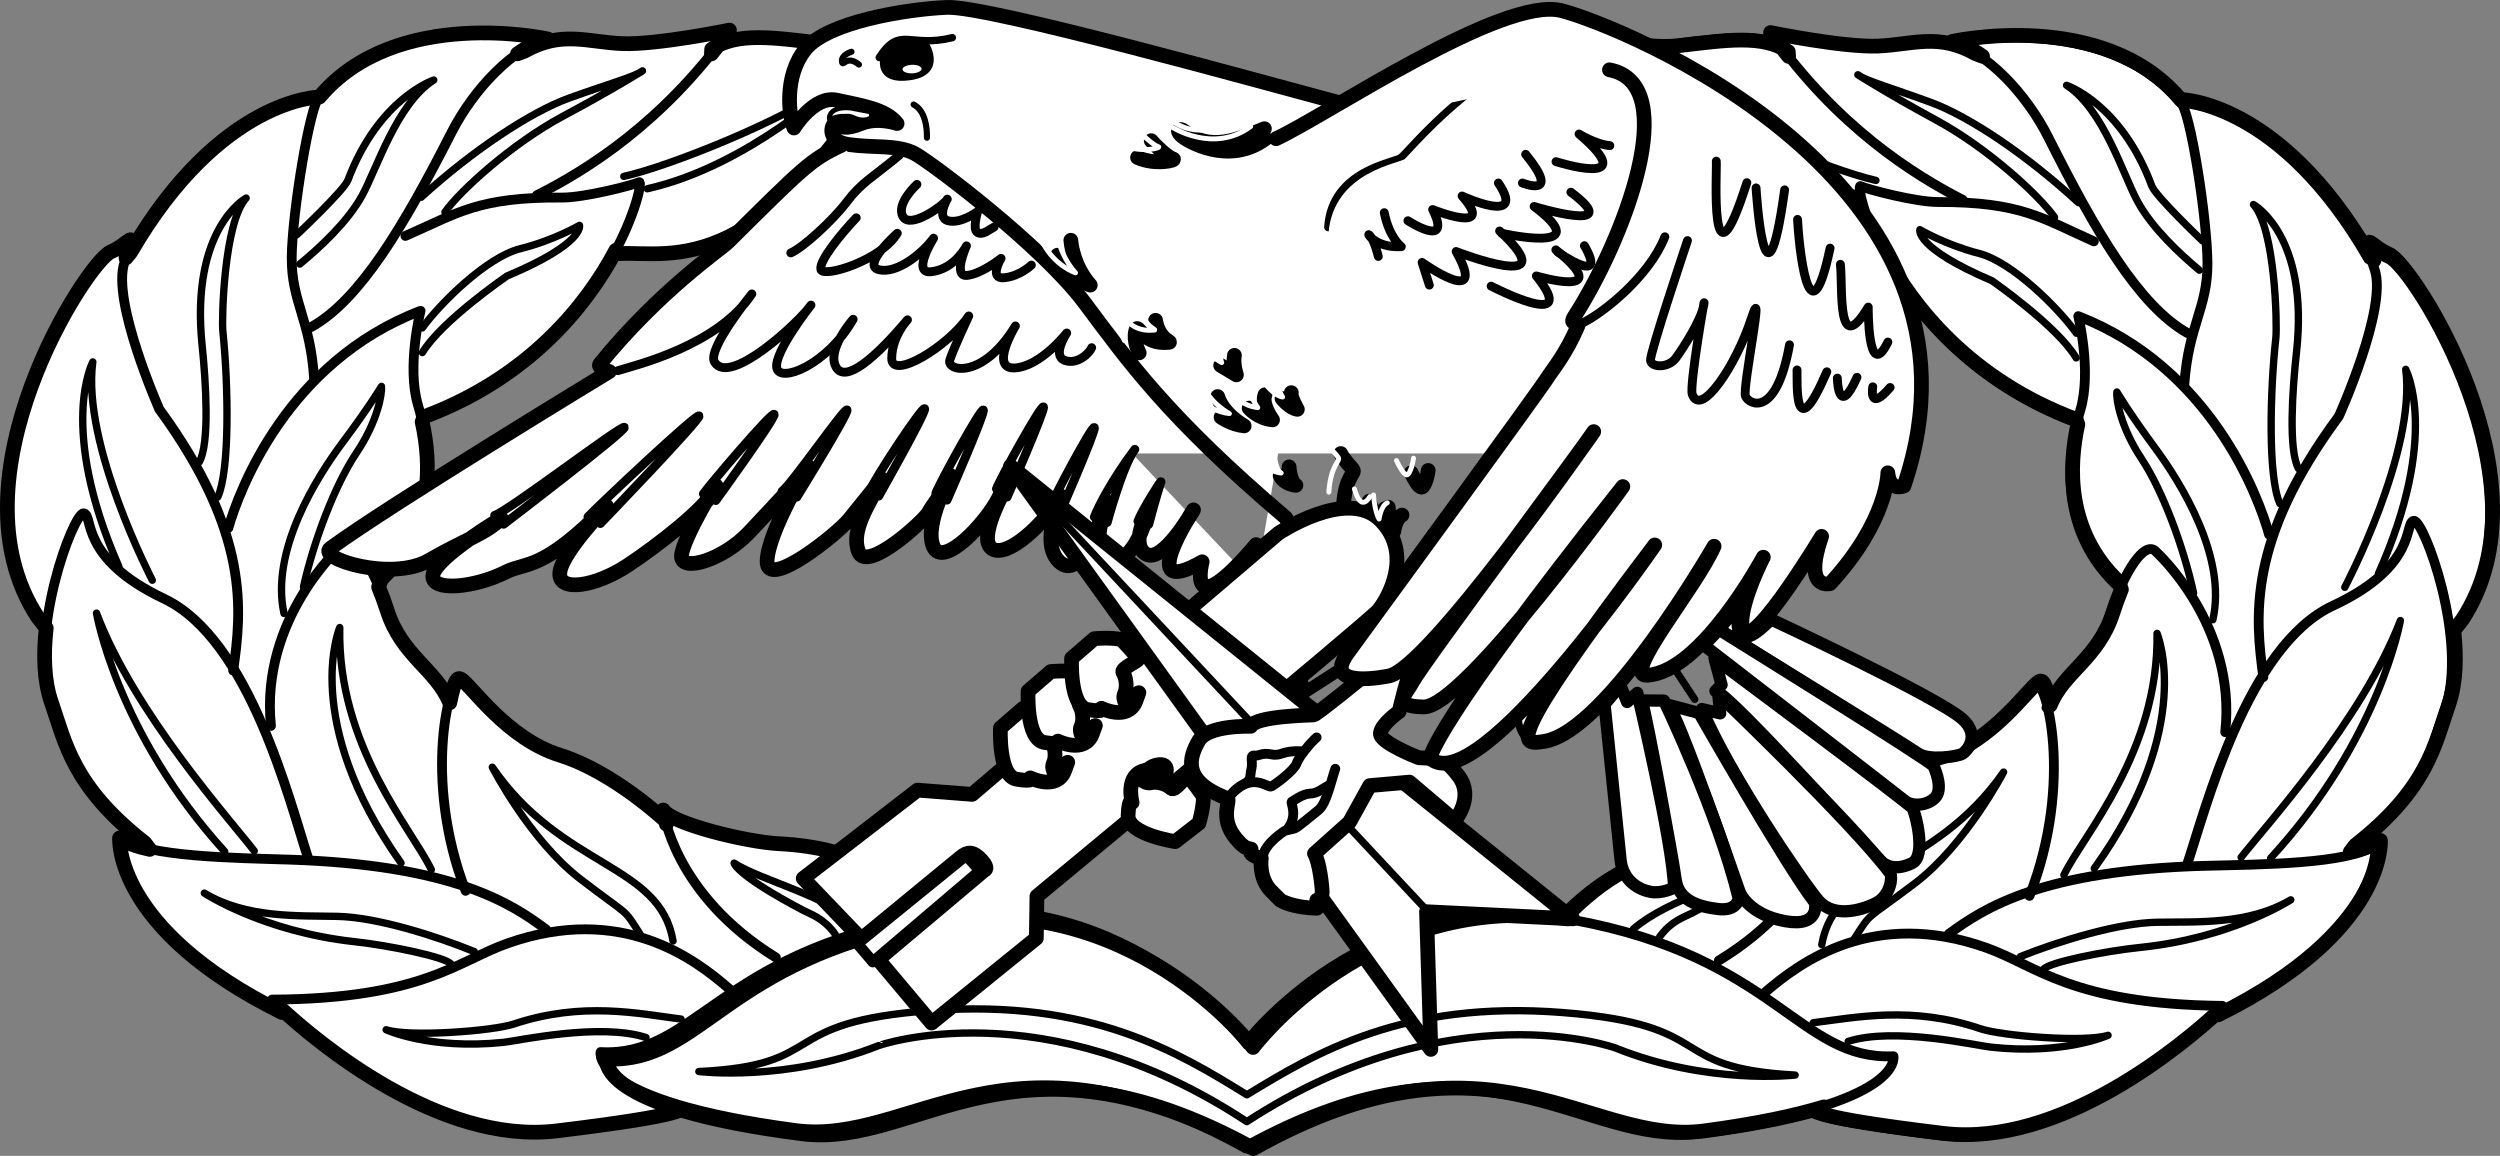 <?xml version="1.0" encoding="utf-8"?>
<!-- Generator: Adobe Illustrator 13.0.0, SVG Export Plug-In . SVG Version: 6.00 Build 14948)  -->
<!DOCTYPE svg PUBLIC "-//W3C//DTD SVG 1.1//EN" "http://www.w3.org/Graphics/SVG/1.1/DTD/svg11.dtd">
<svg version="1.1" id="Layer_1" xmlns="http://www.w3.org/2000/svg" xmlns:xlink="http://www.w3.org/1999/xlink" x="0px" y="0px"
	 width="282.222px" height="130.488px" viewBox="0 0 282.222 130.488" enable-background="new 0 0 282.222 130.488"
	 xml:space="preserve">
<rect x="0" y="0" width="282.222" height="130.488" fill="#808080" stroke="none"/>
<g>
	
		<ellipse transform="matrix(0.103 0.995 -0.995 0.103 98.88 -93.988)" fill="#FFFFFF" cx="101.547" cy="7.825" rx="0.539" ry="0.293"/>
	<path fill="#FFFFFF" d="M101.546,7.825"/>
</g>
<path fill="#FFFFFF" stroke="#000000" stroke-width="1.662" stroke-linecap="round" stroke-linejoin="round" d="M189.753,5.134
	c5.077-0.558,9.328-1.207,12.177,0.777"/>
<g>
	<g>
		<g>
			<path fill="#FFFFFF" stroke="#000000" stroke-width="1.662" stroke-linecap="round" stroke-linejoin="round" d="M76.796,125.112
				c0,0,1.74,0.657-13.939,2.552c-13.307,1.609-27.192-10.165-31.087-13.763l0.05,0.394c-19.076-9.451-18.322-19.693-18.322-19.693
				c0.752,0.549,1.944,0.965,3.405,1.285l-0.564-0.742c-8.179-6.397-8.966-11.329-10.551-15.9C4.956,76.848,4.887,73.866,5.22,70.9
				l-0.979-1.243c-10.248-15.652,5.609-40.123,8.279-41.234c2.087-0.868,2.945-2.903,1.708,0.694l0.526-0.646
				c10.172-17.479,21.308-17.514,21.308-17.514c8.679-10.363,25.78-6.558,25.78-6.558c-1.102,0.275-2.265,0.861-3.423,1.675
				L59.2,5.786c4.209-2.383,7.136-1.015,11.05-0.861s12.096-1.526,12.096-1.526c-0.671,0.936-1.35,1.83-2.035,2.685l0.029-0.529
				c2.86-1.965,7.108-1.29,12.181-0.699c5.074,0.591,9.863-1.574,9.863-1.574C86.433,32.219,75.725,28.31,69.91,28.631l-0.386-0.379
				c-3.226,6.111-9.743,14.36-21.663,18.805l-0.206,0.566c1.033,4.667,1.369,12.045-4.589,17.752l-0.328,0.887
				c0.34,0.819,0.668,1.715,0.973,2.666c1.642,5.122,5.561,6.667,7.061,10.411l0.056-0.235c0.48-2.312,0.8-2.686,1.215-2.436
				c1.188,0.712,5.148,6.709,11.19,8.593c6.042,1.883,11.902,7.405,11.902,7.405l0.091,0.37c-0.286-1.002-0.356-1.595-0.356-1.595
				c0.998,1.568,9.424,3.623,13.063,3.805c8.96,0.448,13.491,3.9,17.528,7.939l-0.246,0.273c22.303-3.267,35.551,14.51,35.551,14.51
				s13.809-18.283,36.758-14.094c22.949,4.188,25.566,15.9,36.212,15.396c0,0,1.347,5.486-22.105,8.445
				c-12.999,1.64-23.91-13.212-50.901,1.664c-26.895-15.05-37.902-0.268-50.889-1.992c-5.977-0.793-10.339-1.74-13.522-2.712
				L76.796,125.112z"/>
			<path fill="#FFFFFF" stroke="#000000" stroke-width="1.662" stroke-linecap="round" stroke-linejoin="round" d="M205.425,125.39
				c0,0-1.74,0.656,13.939,2.552c13.307,1.608,27.192-10.166,31.087-13.763l-0.05,0.394c19.076-9.451,18.323-19.693,18.323-19.693
				c-0.754,0.549-1.945,0.966-3.405,1.285l0.563-0.742c8.179-6.397,8.967-11.329,10.551-15.9c0.832-2.397,0.9-5.379,0.567-8.344
				l0.979-1.243c10.248-15.652-5.608-40.124-8.279-41.234c-2.087-0.868-2.945-2.904-1.707,0.693l-0.525-0.646
				c-10.172-17.479-21.309-17.514-21.309-17.514c-8.678-10.363-25.779-6.557-25.779-6.557c1.102,0.275,2.265,0.86,3.424,1.675
				l-0.782-0.289c-4.209-2.383-7.136-1.014-11.051-0.861c-3.915,0.153-12.096-1.525-12.096-1.525c0.671,0.935,1.35,1.83,2.034,2.685
				l-0.029-0.529c-2.859-1.965-7.107-1.29-12.181-0.699c-5.074,0.591-9.863-1.574-9.863-1.574
				c15.952,28.937,26.66,25.028,32.476,25.349l0.386-0.379c3.227,6.111,9.742,14.36,21.663,18.806l0.206,0.565
				c-1.033,4.667-1.369,12.046,4.589,17.752l0.328,0.887c-0.341,0.82-0.668,1.715-0.974,2.666
				c-1.642,5.122-5.561,6.667-7.061,10.411l-0.057-0.235c-0.48-2.312-0.801-2.686-1.216-2.436
				c-1.188,0.713-5.147,6.709-11.189,8.593s-11.903,7.405-11.903,7.405l-0.091,0.37c0.286-1.002,0.356-1.595,0.356-1.595
				c-0.997,1.568-9.425,3.623-13.063,3.805c-8.961,0.448-13.491,3.9-17.528,7.939l0.246,0.273
				c-22.303-3.267-35.551,14.511-35.551,14.511s-13.808-18.283-36.758-14.094c-22.949,4.188-25.566,15.901-36.212,15.395
				c0,0-1.347,5.486,22.106,8.445c12.999,1.641,23.91-13.211,50.901,1.665c26.894-15.05,37.901-0.269,50.889-1.992
				c5.978-0.794,10.339-1.74,13.521-2.712L205.425,125.39z"/>
		</g>
	</g>
	<g>
		<path fill="#FFFFFF" stroke="#000000" stroke-width="0.831" stroke-linecap="round" stroke-linejoin="round" d="M75.979,106.226
			c-1.46-8.76-12.54-8.175-20.403-19.617c0,0,4.188,8.201,9.935,12.621c5.747,4.42,4.778,3.128,6.772,6.264"/>
		<path fill="#FFFFFF" stroke="#000000" stroke-width="0.831" stroke-linecap="round" stroke-linejoin="round" d="M97.253,104.589
			c-3.98-3.489-11.4-5.229-14.383-7.15c0,0,0.178,1.31,7.79,5.323c0.884,0.466,2.318,0.875,3.619,2.69"/>
		<path fill="#FFFFFF" stroke="#000000" stroke-width="0.831" stroke-linecap="round" stroke-linejoin="round" d="M184.391,104.87
			c4.003-3.462,11.434-5.156,14.43-7.057c0,0-0.187,1.309-7.824,5.272c-0.886,0.46-2.323,0.86-3.637,2.667"/>
		<g>
			<path fill="#FFFFFF" stroke="#000000" stroke-width="0.831" stroke-linecap="round" stroke-linejoin="round" d="M70.419,19.912
				c4.903-1.063,18.283-6.341,23.976-10.548c0,0-9.894,9.375-21.326,11.946"/>
			<path fill="#FFFFFF" stroke="#000000" stroke-width="0.831" stroke-linecap="round" stroke-linejoin="round" d="M47.548,22.271
				c5.855-5.338,12.375-9.63,16.669-11.188c4.296-1.557,7.545-2.449,8.315-3.085c0,0-3.136,1.994-8.943,5.1
				c-5.806,3.105-11.661,8.443-13.362,10.846"/>
			<path fill="#FFFFFF" stroke="#000000" stroke-width="0.831" stroke-linecap="round" stroke-linejoin="round" d="M33.844,29.811
				c2.31-1.909,5.36-4.73,7.005-7.685c1.645-2.954,3.937-10.431,8.119-13.09c0,0-6.195,2.031-9.695,11.304
				c-0.437,1.159-5.769,6.165-5.769,6.165"/>
			<path fill="#FFFFFF" stroke="#000000" stroke-width="0.831" stroke-linecap="round" stroke-linejoin="round" d="M47.685,39.801
				c2.139-3.563,9.552-8.644,9.552-8.644c8.809-3.693,8.183-5.717,8.183-5.717s-2.889,1.69-6.69,2.639
				c-3.801,0.949-9.104,6.23-11.053,8.938"/>
			<path fill="#FFFFFF" stroke="#000000" stroke-width="0.831" stroke-linecap="round" stroke-linejoin="round" d="M24.582,56.108
				c1.369-2.927,1.203-12.631,0.576-18.719c-0.142-1.377,0.127-12.266,2.627-15.03c0,0-6.332,3.412-4.965,16.664
				c0.427,4.133,0.862,11.051-0.318,13.122"/>
			<path fill="#FFFFFF" stroke="#000000" stroke-width="0.831" stroke-linecap="round" stroke-linejoin="round" d="M17.196,65.503
				c0,0-7.986-15.329-6.719-24.649c0,0-3.974,7.372,2.938,23.09"/>
			<path fill="#FFFFFF" stroke="#000000" stroke-width="0.831" stroke-linecap="round" stroke-linejoin="round" d="M34.26,66.249
				c1.142-5.13,3.548-11.505,5.962-15.096c2.415-3.591,2.929-6.707,2.843-7.534c0,0-1.426,2.375-4.363,6.298
				c-2.938,3.923-8.205,12.264-6.639,19.343"/>
			<path fill="#FFFFFF" stroke="#000000" stroke-width="0.831" stroke-linecap="round" stroke-linejoin="round" d="M28.702,96.063
				c-2.574-3.355-13.583-15.587-17.807-26.848c0,0,2.219,13.417,14.472,26.913"/>
			<path fill="#FFFFFF" stroke="#000000" stroke-width="0.831" stroke-linecap="round" stroke-linejoin="round" d="M48.693,98.179
				c-2.136-4.514-10.628-13.943-10.339-27.339c0,0-4.487,10.488,6.919,26.578"/>
			<path fill="#FFFFFF" stroke="#000000" stroke-width="0.831" stroke-linecap="round" stroke-linejoin="round" d="M53.545,107.426
				c-4.361-1.778-10.982-3.88-15.448-3.977c-4.466-0.097-10.281,0.225-15.032-2.627c0,0,6.572,4.355,16.998,5.488
				c3.943,0.429,10.204,1.732,10.84,2.503"/>
			<path fill="#FFFFFF" stroke="#000000" stroke-width="0.831" stroke-linecap="round" stroke-linejoin="round" d="M76.888,115.044
				c-4.798-0.619-11.146-2.021-18.879,0.555c-2.423,0.807-11.82,1.497-14.414,0.65c0,0,4.895,2.28,13.235,1.421
				c1.653-0.171,10.908-2.239,16.096-0.546"/>
			<path fill="#FFFFFF" stroke="#000000" stroke-width="0.831" stroke-linecap="round" stroke-linejoin="round" d="M211.771,20.367
				c-4.896-1.094-18.242-6.459-23.908-10.703c0,0,9.834,9.438,21.248,12.083"/>
			<path fill="#FFFFFF" stroke="#000000" stroke-width="0.831" stroke-linecap="round" stroke-linejoin="round" d="M234.625,22.873
				c-5.819-5.376-12.311-9.71-16.596-11.295c-4.286-1.583-7.53-2.497-8.296-3.138c0,0,3.123,2.014,8.91,5.157
				c5.786,3.142,11.606,8.518,13.293,10.933"/>
			<path fill="#FFFFFF" stroke="#000000" stroke-width="0.831" stroke-linecap="round" stroke-linejoin="round" d="M248.281,30.501
				c-2.297-1.923-5.329-4.765-6.955-7.729s-3.87-10.457-8.033-13.143c0,0,6.182,2.072,9.621,11.366
				c0.43,1.162,5.729,6.202,5.729,6.202"/>
			<path fill="#FFFFFF" stroke="#000000" stroke-width="0.831" stroke-linecap="round" stroke-linejoin="round" d="M234.376,40.402
				c-2.115-3.577-9.496-8.705-9.496-8.705c-8.785-3.75-8.146-5.77-8.146-5.77s2.878,1.709,6.673,2.683
				c3.794,0.973,9.064,6.288,10.996,9.008"/>
			<path fill="#FFFFFF" stroke="#000000" stroke-width="0.831" stroke-linecap="round" stroke-linejoin="round" d="M257.375,56.857
				c-1.351-2.935-1.123-12.637-0.456-18.721c0.151-1.377-0.048-12.267-2.53-15.047c0,0,6.311,3.453,4.858,16.696
				c-0.454,4.13-0.933,11.044,0.232,13.123"/>
			<path fill="#FFFFFF" stroke="#000000" stroke-width="0.831" stroke-linecap="round" stroke-linejoin="round" d="M264.699,66.3
				c0,0,8.085-15.277,6.879-24.605c0,0,3.927,7.397-3.087,23.071"/>
			<path fill="#FFFFFF" stroke="#000000" stroke-width="0.831" stroke-linecap="round" stroke-linejoin="round" d="M247.63,66.937
				c-1.108-5.138-3.474-11.528-5.865-15.134c-2.392-3.607-2.886-6.726-2.794-7.552c0,0,1.41,2.383,4.321,6.326
				c2.912,3.943,8.125,12.316,6.514,19.386"/>
			<path fill="#FFFFFF" stroke="#000000" stroke-width="0.831" stroke-linecap="round" stroke-linejoin="round" d="M252.997,96.786
				c2.596-3.338,13.683-15.5,17.979-26.732c0,0-2.306,13.402-14.646,26.819"/>
			<path fill="#FFFFFF" stroke="#000000" stroke-width="0.831" stroke-linecap="round" stroke-linejoin="round" d="M232.992,98.772
				c2.166-4.5,10.718-13.874,10.516-27.272c0,0,4.42,10.517-7.09,26.533"/>
			<path fill="#FFFFFF" stroke="#000000" stroke-width="0.831" stroke-linecap="round" stroke-linejoin="round" d="M205.655,106.644
				c1.517-8.751,12.593-8.094,20.529-19.486c0,0-4.24,8.174-10.015,12.557c-5.776,4.383-4.799,3.097-6.813,6.22"/>
			<path fill="#FFFFFF" stroke="#000000" stroke-width="0.831" stroke-linecap="round" stroke-linejoin="round" d="M228.081,107.987
				c4.372-1.75,11.007-3.809,15.474-3.876s10.279,0.291,15.047-2.53c0,0-6.598,4.312-17.03,5.377
				c-3.946,0.404-10.216,1.667-10.856,2.434"/>
			<path fill="#FFFFFF" stroke="#000000" stroke-width="0.831" stroke-linecap="round" stroke-linejoin="round" d="M204.689,115.455
				c4.803-0.589,11.158-1.949,18.877,0.677c2.417,0.822,11.81,1.573,14.409,0.743c0,0-4.91,2.249-13.245,1.335
				c-1.651-0.181-10.893-2.31-16.092-0.649"/>
			<path fill="#FFFFFF" stroke="#000000" stroke-width="0.831" stroke-linecap="round" stroke-linejoin="round" d="M140.752,126.62
				c23.105-15.023,41.609-8.318,41.609-8.318c10.408,4.206,20.287,3.061,20.287,3.061c-14.96-0.805-8.298-5.647-26.258-7.059
				c-17.959-1.412-27.865,4.563-35.628,9.286c-7.732-4.772-17.6-10.812-35.568-9.516c-17.968,1.296-11.337,6.183-26.302,6.89
				c0,0,9.871,1.21,20.305-2.929C99.197,118.035,117.744,111.448,140.752,126.62z"/>
		</g>
	</g>
	<g>
		<path fill="none" stroke="#000000" stroke-width="1.108" stroke-linecap="round" stroke-linejoin="round" d="M75.137,92.667
			c0,0-5.86-5.522-11.902-7.405c-6.042-1.883-10.003-7.88-11.19-8.593c-1.188-0.713-4.431,11.039,0.515,23.896"/>
		<path fill="none" stroke="#000000" stroke-width="1.108" stroke-linecap="round" stroke-linejoin="round" d="M194.034,108.434
			c11.645-7.082,12.823-16.567,12.823-16.567c-1.007,1.562-9.447,3.562-13.087,3.721c-8.964,0.39-13.517,3.813-17.578,7.826"/>
		<path fill="none" stroke="#000000" stroke-width="1.108" stroke-linecap="round" stroke-linejoin="round" d="M87.589,108.092
			c-11.6-7.158-12.718-16.65-12.718-16.65c0.998,1.568,9.424,3.623,13.063,3.805c8.96,0.448,13.491,3.9,17.528,7.939"/>
		<path fill="none" stroke="#000000" stroke-width="1.108" stroke-linecap="round" stroke-linejoin="round" d="M69.922,28.596
			c5.815-0.321,16.522,3.588,32.475-25.35c0,0-4.789,2.165-9.863,1.574C87.46,4.23,83.213,3.554,80.353,5.52"/>
		<path fill="none" stroke="#000000" stroke-width="1.108" stroke-linecap="round" stroke-linejoin="round" d="M60.613,22.037
			c5.56-2.802,14.198-8.148,21.746-18.673c0,0-8.182,1.679-12.096,1.525c-3.915-0.153-6.841-1.521-11.05,0.862"/>
		<path fill="none" stroke="#000000" stroke-width="1.108" stroke-linecap="round" stroke-linejoin="round" d="M47.873,47.022
			c20.649-7.7,25.083-26.815,24.284-26.454c-0.798,0.36-6.224,1.756-8.732,1.735c-9.455-0.074-11.792,1.773-17.655,4.328"/>
		<path fill="none" stroke="#000000" stroke-width="1.108" stroke-linecap="round" stroke-linejoin="round" d="M35.134,36.918
			c5.531-3.077,10.482-11.463,15.837-21.963c2.548-4.997,7.082-9.642,10.882-10.591c0,0-17.102-3.806-25.78,6.558"/>
		<path fill="none" stroke="#000000" stroke-width="1.108" stroke-linecap="round" stroke-linejoin="round" d="M14.766,28.436
			c10.172-17.48,21.308-17.514,21.308-17.514c-1.045,0.665-3.102,13.13-3.142,18.147c-0.04,5.017,2.117,7.022,2.523,13.664"/>
		<path fill="none" stroke="#000000" stroke-width="1.108" stroke-linecap="round" stroke-linejoin="round" d="M25.777,59.604
			c1.227-4.304,6.695-18.792,21.7-24.517c0,0-1.58,6.29-0.298,10.613s2.742,13.084-4.101,19.639"/>
		<path fill="none" stroke="#000000" stroke-width="1.108" stroke-linecap="round" stroke-linejoin="round" d="M26.323,75.701
			c0.972-6.784,1.908-15.474-8.333-29.496c0,0-5.44-12.249-3.938-16.582c1.503-4.332,0.665-2.144-1.521-1.235
			C9.863,29.499-5.994,53.97,4.253,69.623"/>
		<path fill="none" stroke="#000000" stroke-width="1.108" stroke-linecap="round" stroke-linejoin="round" d="M34.769,96.83
			c-2.032-6.195-6.582-24.663-16.243-29.237c-9.662-4.573-7.94-9.485-9.071-9.647S3.129,71.513,5.799,79.21
			c1.585,4.571,2.372,9.502,10.551,15.899"/>
		<path fill="none" stroke="#000000" stroke-width="1.108" stroke-linecap="round" stroke-linejoin="round" d="M50.785,79.305
			c-1.501-3.744-5.419-5.289-7.062-10.411c-1.642-5.122-3.955-8.643-5.205-7.261c0,0-9.181,8.188-7.93,20.312"/>
		<path fill="none" stroke="#000000" stroke-width="1.108" stroke-linecap="round" stroke-linejoin="round" d="M61.642,104.92
			c-3.923-2.938-10.533-7.273-28.94-7.876c-6.147-0.201-16.181-0.28-19.192-2.477c0,0-0.753,10.243,18.322,19.693"/>
		<path fill="none" stroke="#000000" stroke-width="1.108" stroke-linecap="round" stroke-linejoin="round" d="M82.391,111.691
			c-3.98-3.488-12.222-9.7-25.045-5.215c-5.645,1.975-9.655,6.287-26.635,6.367c0,0,16.48,16.681,32.158,14.785
			c15.679-1.895,13.939-2.551,13.939-2.551"/>
		<path fill="none" stroke="#000000" stroke-width="1.108" stroke-linecap="round" stroke-linejoin="round" d="M212.212,29.054
			c-5.813-0.358-16.546,3.48-32.312-25.558c0,0,4.775,2.195,9.853,1.638"/>
		<path fill="none" stroke="#000000" stroke-width="1.108" stroke-linecap="round" stroke-linejoin="round" d="M221.563,22.556
			c-5.541-2.837-14.145-8.239-21.624-18.813c0,0,8.17,1.731,12.085,1.604c3.916-0.128,6.851-1.479,11.046,0.933"/>
		<path fill="none" stroke="#000000" stroke-width="1.108" stroke-linecap="round" stroke-linejoin="round" d="M234.142,47.623
			c-20.6-7.833-24.91-26.976-24.114-26.611c0.796,0.366,6.213,1.796,8.722,1.792c9.455-0.013,11.78,1.849,17.626,4.441"/>
		<path fill="none" stroke="#000000" stroke-width="1.108" stroke-linecap="round" stroke-linejoin="round" d="M246.946,37.601
			c-5.512-3.113-10.409-11.531-15.695-22.064c-2.516-5.014-7.019-9.687-10.813-10.661c0,0,17.126-3.695,25.736,6.724"/>
		<path fill="none" stroke="#000000" stroke-width="1.108" stroke-linecap="round" stroke-linejoin="round" d="M267.369,29.25
			c-10.06-17.545-21.195-17.651-21.195-17.651c1.041,0.672,3.018,13.15,3.024,18.167c0.007,5.018-2.162,7.009-2.611,13.648"/>
		<path fill="none" stroke="#000000" stroke-width="1.108" stroke-linecap="round" stroke-linejoin="round" d="M256.156,60.347
			c-1.199-4.312-6.574-18.835-21.542-24.657c0,0,1.539,6.3,0.229,10.615c-1.309,4.315-2.826,13.067,3.975,19.665"/>
		<path fill="none" stroke="#000000" stroke-width="1.108" stroke-linecap="round" stroke-linejoin="round" d="M255.505,76.439
			c-0.927-6.791-1.808-15.485,8.523-29.442c0,0,5.52-12.214,4.045-16.556c-1.475-4.342-0.651-2.149,1.527-1.226
			c2.663,1.128,18.361,25.701,8.014,41.287"/>
		<path fill="none" stroke="#000000" stroke-width="1.108" stroke-linecap="round" stroke-linejoin="round" d="M246.925,97.513
			c2.071-6.182,6.74-24.621,16.431-29.131c9.691-4.512,8.001-9.434,9.133-9.589c1.132-0.154,6.238,13.607,3.519,21.286
			c-1.615,4.561-2.434,9.487-10.653,15.832"/>
		<path fill="none" stroke="#000000" stroke-width="1.108" stroke-linecap="round" stroke-linejoin="round" d="M231.023,79.885
			c1.524-3.735,5.453-5.254,7.128-10.366c1.675-5.111,4.01-8.617,5.251-7.227c0,0,9.128,8.246,7.8,20.362"/>
		<path fill="none" stroke="#000000" stroke-width="1.108" stroke-linecap="round" stroke-linejoin="round" d="M206.583,93.091
			c0,0,5.896-5.485,11.951-7.33c6.055-1.844,10.053-7.815,11.245-8.521c1.192-0.705,4.36,11.068-0.669,23.893"/>
		<path fill="none" stroke="#000000" stroke-width="1.108" stroke-linecap="round" stroke-linejoin="round" d="M220.001,105.43
			c3.941-2.912,10.578-7.205,28.988-7.69c6.149-0.162,16.184-0.176,19.208-2.353c0,0,0.688,10.248-18.448,19.575"/>
		<path fill="none" stroke="#000000" stroke-width="1.108" stroke-linecap="round" stroke-linejoin="round" d="M199.208,112.067
			c4.002-3.462,12.283-9.621,25.077-5.054c5.632,2.012,9.615,6.349,26.594,6.539c0,0-16.587,16.574-32.253,14.578
			s-13.924-2.642-13.924-2.642"/>
		<path fill="none" stroke="#000000" stroke-width="1.108" stroke-linecap="round" stroke-linejoin="round" d="M140.743,129.345
			c26.991-14.876,37.903-0.024,50.901-1.664c23.452-2.96,22.106-8.445,22.106-8.445c-10.646,0.506-13.263-11.207-36.213-15.396
			c-22.949-4.189-36.757,14.094-36.757,14.094s-13.69-18.371-36.667-14.331s-25.669,15.736-36.311,15.163
			c0,0-1.381,5.477,22.05,8.587C102.842,129.076,113.849,114.295,140.743,129.345z"/>
	</g>
</g>
<path fill="#FFFFFF" d="M53.606,51.191c7.781-4.858,15.113-9.305,15.113-9.305s-1.435-0.409-1.064-0.865
	c6.741-8.292,13.622-12.917,14.457-13.745c8.464-8.392,9.342-9.318,12.797-10.927l0.52-0.14c-2.443-0.524-1.49-2.668-1.051-2.312
	c0.456,0.371,0.912,0.741,2.784-0.009s4.038,0.001,4.038,0.001c-1.287-1.678-4.251-2.068-6.816-2.639
	c-2.565-0.571-4.828,3.144-4.828,3.144c-0.555-1.335-1.162-5.868,1.31-8.908c2.471-3.04,11.232-4.5,15.945-4.708
	c4.713-0.207,35.97,8.544,44.274,10.751l0.323-0.071c8.31-4.832,19.961-11.527,24.784-10.316
	c6.067,1.523,47.343,17.814,39.714,50.047h-37.867c1.032-1.415,1.697-2.341,1.802-2.523c0,0-0.669,0.96-1.784,2.523H53.606z"/>
<path fill="#FFFFFF" d="M215.905,51.191c-0.279,1.183-0.625,2.386-1.041,3.611c0,0-1.596,0.722-1.823-1.482
	c0,0,0.003,5.43-6.508,12.506c0,0-3.112,0.878-0.967-5.331c0,0-8.995,14.949-9.011,9.841c-0.009-2.784,2.43-7.491,2.43-7.491
	s-6.94,12.974-13.106,13.327c-3.046,0.175,5.522-9.899,7.548-14.563c0,0-12.044,20.912-19.172,22.028
	c-2.604,0.408-5.055,0.939,12.474-22.172c0,0-19.977,29.073-25.367,24.059c0,0,0.195-3.501,21.764-30.65
	c0,0-17.895,24.96-22.499,24.877c-3.716-0.066-1.961-1.469-1.263-2.793c0.948-1.797,13.838-19.14,18.675-25.766H215.905z"/>
<path fill="#FFFFFF" stroke="#000000" stroke-width="1.662" stroke-linecap="round" stroke-linejoin="round" d="M212.212,29.054"/>
<g>
	<path fill="#FFFFFF" stroke="#000000" stroke-width="1.385" stroke-linecap="round" stroke-linejoin="round" d="M199.919,69.912
		c0,0,18.919,8.824,21.632,11.276c2.073,1.875,0.445,3.644-0.016,3.9c-0.605,0.337-3.814,0.811-5.017-0.04
		c-1.202-0.851-22.467-13.975-22.467-13.975l2.348-2.887C196.4,68.187,194.761,75.248,199.919,69.912z"/>
	<path fill="#FFFFFF" stroke="#000000" stroke-width="1.385" stroke-linecap="round" stroke-linejoin="round" d="M194.052,71.074
		c0,0,23.951,14.866,24.215,15.395c0.263,0.53,1.11,2.671,0.162,3.604c-0.947,0.933-2.616,0.966-3.375,0.348
		c-0.76-0.618-22.699-17.571-22.699-17.571L194.052,71.074z"/>
	<path fill="#FFFFFF" stroke="#000000" stroke-width="1.385" stroke-linecap="round" stroke-linejoin="round" d="M193.552,74.328
		c0,0,22.019,16.388,22.352,16.911c0.332,0.523,1.602,5.404-0.057,6.202c-1.658,0.797-2.672,0.416-3.273-0.01
		c-0.601-0.425-17.445-19.296-18.92-19.423l0.692-0.698L193.552,74.328"/>
	<path fill="#FFFFFF" stroke="#000000" stroke-width="1.385" stroke-linecap="round" stroke-linejoin="round" d="M193.971,78.393
		c0,0,15.061,14.39,19.419,20.207c0.243,0.323,0.118,2.494-1.67,3.375c-1.79,0.881-4.778,1.607-6.438-0.311
		c-1.66-1.917-10.105-14.274-13.16-21.618l2.069,0.483L193.971,78.393z"/>
	<path fill="#FFFFFF" stroke="#000000" stroke-width="1.385" stroke-linecap="round" stroke-linejoin="round" d="M191.821,80.494
		c0,0,9.776,17.163,13.069,21.418c0,0,0.636,2.789-3.336,2.084c-3.971-0.704-5.046-3.03-5.137-3.229s-7.155-20.775-8.176-21.227
		L191.821,80.494z"/>
	<path fill="#FFFFFF" stroke="#000000" stroke-width="1.385" stroke-linecap="round" stroke-linejoin="round" d="M187.847,79.094
		c0,0,6.117,12.737,8.429,22.314c0,0-0.127,1.476-2.313,1.213c-2.185-0.262-4.482-0.93-4.8-3.333
		c-0.317-2.404-3.17-17.914-3.824-20.214L187.847,79.094z"/>
	<path fill="#FFFFFF" stroke="#000000" stroke-width="1.385" stroke-linecap="round" stroke-linejoin="round" d="M184.833,78.222
		c0,0,4.056,17.057,4.147,21.99c0,0-1.321,0.693-2.597,0.477c-1.275-0.217-3.188-1.203-3.437-3.614
		c-0.248-2.411-1.812-17.567-1.812-17.567l1.799-2.134l0.75,1.872L184.833,78.222z"/>
</g>
<line fill="none" stroke="#000000" stroke-width="0.831" stroke-linecap="round" stroke-linejoin="round" x1="191.313" y1="78.945" x2="189.167" y2="75.686"/>
<g>
	<path fill="none" stroke="#000000" stroke-width="0.97" stroke-linecap="round" stroke-linejoin="round" d="M179.875,7.785
		c0,0-7.602-2.141-12.896,1.886c-5.292,4.027-7.997,7.509-8.767,8.145c-0.771,0.636-7.797,1.361-8.246,7.813"/>
</g>
<path fill="none" stroke="#000000" stroke-width="0.97" stroke-linecap="round" stroke-linejoin="round" d="M189.578,23.636
	c0,0-2.331,8.456,3.06-0.037"/>
<path fill="none" stroke="#000000" stroke-width="0.693" stroke-linecap="round" stroke-linejoin="round" d="M95.847,15.34
	c-0.482,0.049-1.028-0.521-1.195-0.782c0,0,0.988,0.803,2.254,0.255l1.587,0.533L95.847,15.34z"/>
<g>
	<polyline fill="none" stroke="#000000" stroke-width="1.385" stroke-linecap="round" stroke-linejoin="round" points="
		141.804,76.165 143.743,76.165 143.743,78.104 146.513,75.611 147.344,78.104 151.222,75.611 	"/>
</g>
<g>
	<g>
		<path fill="#FFFFFF" d="M54.265,5.525c0,0-8.033-1.662-14.682,4.987c0,0,1.108,1.939,6.925-1.939
			C46.509,8.572,46.786,5.802,54.265,5.525z"/>
	</g>
	<g>
		<path fill="#FFFFFF" d="M70.333,6.079c0,0-8.034-1.662-14.682,4.986c0,0,1.108,1.939,6.926-1.939
			C62.576,9.126,62.853,6.356,70.333,6.079z"/>
	</g>
	<g>
		<path fill="#FFFFFF" d="M31.993,14.136c0,0-8.028,1.691-11.461,10.444c0,0,1.792,1.334,5.571-4.548
			C26.104,20.032,25.249,17.382,31.993,14.136z"/>
	</g>
	<g>
		<path fill="#FFFFFF" d="M11.811,33.954c0,0-6.725,4.698-6.458,14.097c0,0,2.171,0.526,3.346-6.366
			C8.699,41.685,6.876,39.581,11.811,33.954z"/>
	</g>
	<g>
		<path fill="#FFFFFF" d="M44.459,39.344c0,0-8.027,1.691-11.461,10.444c0,0,1.792,1.334,5.571-4.548
			C38.569,45.24,37.715,42.591,44.459,39.344z"/>
	</g>
	<g>
		<path fill="#FFFFFF" d="M60.36,24.64c0,0-8.034-1.663-14.682,4.986c0,0,1.108,1.939,6.926-1.939
			C52.604,27.687,52.88,24.917,60.36,24.64z"/>
	</g>
	<g>
		<path fill="#FFFFFF" d="M9.29,64.73c0,0-4.224,7.033-0.147,15.505c0,0,2.197-0.405,0.459-7.177
			C9.602,73.058,7.078,71.88,9.29,64.73z"/>
	</g>
	<g>
		<path fill="#FFFFFF" d="M38.612,64.614c0,0-6.064,5.524-4.591,14.81c0,0,2.22,0.243,2.5-6.743
			C36.521,72.681,34.441,70.829,38.612,64.614z"/>
	</g>
	<g>
		<path fill="#FFFFFF" d="M16.859,98.393c0,0,2.436,7.833,11.473,10.431c0,0,1.16-1.908-5.05-5.12
			C23.282,103.703,20.724,104.802,16.859,98.393z"/>
	</g>
	<g>
		<path fill="#FFFFFF" d="M38.258,115.009c0,0,3.941,7.195,13.313,7.949c0,0,0.759-2.1-5.965-4.017
			C45.605,118.941,43.316,120.525,38.258,115.009z"/>
	</g>
	<g>
		<path fill="#FFFFFF" d="M52.414,83.1c0,0-2.105,7.929,4.165,14.936c0,0,1.998-0.999-1.552-7.022
			C55.026,91.013,52.275,90.583,52.414,83.1z"/>
	</g>
	<g>
		<path fill="#FFFFFF" d="M91.109,111.623c0,0,20.776-10.526,37.121-0.277c0,0,4.433,3.603-14.682-0.83
			C113.547,110.516,99.696,106.914,91.109,111.623z"/>
	</g>
</g>
<g>
	<g>
		<path fill="#FFFFFF" d="M226.849,5.802c0,0,8.033-1.663,14.681,4.986c0,0-1.107,1.939-6.925-1.939
			C234.605,8.849,234.328,6.079,226.849,5.802z"/>
	</g>
	<g>
		<path fill="#FFFFFF" d="M210.781,6.356c0,0,8.034-1.662,14.683,4.986c0,0-1.108,1.939-6.926-1.939
			C218.538,9.403,218.261,6.633,210.781,6.356z"/>
	</g>
	<g>
		<path fill="#FFFFFF" d="M249.121,14.413c0,0,8.027,1.691,11.461,10.444c0,0-1.791,1.334-5.571-4.548
			C255.01,20.309,255.865,17.659,249.121,14.413z"/>
	</g>
	<g>
		<path fill="#FFFFFF" d="M269.302,34.231c0,0,6.726,4.699,6.458,14.097c0,0-2.17,0.527-3.346-6.366
			C272.415,41.962,274.238,39.858,269.302,34.231z"/>
	</g>
	<g>
		<path fill="#FFFFFF" d="M236.655,39.622c0,0,8.027,1.691,11.46,10.444c0,0-1.791,1.334-5.57-4.548
			C242.544,45.518,243.399,42.868,236.655,39.622z"/>
	</g>
	<g>
		<path fill="#FFFFFF" d="M220.754,24.917c0,0,8.033-1.662,14.682,4.986c0,0-1.108,1.939-6.926-1.939
			C228.51,27.963,228.234,25.193,220.754,24.917z"/>
	</g>
	<g>
		<path fill="#FFFFFF" d="M271.824,65.007c0,0,4.225,7.033,0.147,15.505c0,0-2.196-0.405-0.459-7.177
			C271.512,73.335,274.036,72.158,271.824,65.007z"/>
	</g>
	<g>
		<path fill="#FFFFFF" d="M242.501,64.891c0,0,6.065,5.524,4.592,14.81c0,0-2.221,0.243-2.5-6.743
			C244.593,72.958,246.672,71.106,242.501,64.891z"/>
	</g>
	<g>
		<path fill="#FFFFFF" d="M264.254,98.67c0,0-2.437,7.834-11.473,10.431c0,0-1.16-1.909,5.05-5.121
			C257.832,103.98,260.39,105.08,264.254,98.67z"/>
	</g>
	<g>
		<path fill="#FFFFFF" d="M242.855,115.286c0,0-3.939,7.194-13.313,7.949c0,0-0.759-2.1,5.966-4.017
			C235.508,119.219,237.797,120.803,242.855,115.286z"/>
	</g>
	<g>
		<path fill="#FFFFFF" d="M228.701,83.377c0,0,2.104,7.929-4.165,14.936c0,0-1.998-0.999,1.552-7.022
			C226.087,91.29,228.838,90.86,228.701,83.377z"/>
	</g>
	<g>
		<path fill="#FFFFFF" d="M190.004,111.9c0,0-20.775-10.527-37.12-0.277c0,0-4.432,3.602,14.683-0.83
			C167.567,110.793,181.417,107.191,190.004,111.9z"/>
	</g>
</g>
<path fill="#FFFFFF" stroke="#000000" stroke-width="1.662" stroke-linecap="round" stroke-linejoin="round" d="M151.157,11.585
	c-8.304-2.207-39.561-10.958-44.274-10.751c-4.713,0.208-13.474,1.668-15.945,4.708c-2.471,3.04-1.865,7.573-1.31,8.908
	c0,0,2.263-3.715,4.828-3.144c2.565,0.571,5.53,0.961,6.816,2.639c0,0-2.166-0.751-4.038-0.002c-1.872,0.75-2.328,0.38-2.784,0.009
	c-0.456-0.371-1.469,1.961,1.358,2.366c2.827,0.404,5.568-0.017,7.487,1.038c1.918,1.055,14.297,10.361,19.141,16.823
	c4.843,6.463,9.26,12.831,22.692,24.255l3.878,6.648l-8.509,7.957"/>
<path fill="#FFFFFF" stroke="#000000" stroke-width="1.662" stroke-linecap="round" stroke-linejoin="round" d="M94.981,16.404
	c-3.454,1.609-4.333,2.535-12.797,10.927c-0.835,0.828-7.715,5.453-14.457,13.745c-0.371,0.456,1.064,0.865,1.064,0.865
	s-24.601,14.918-31.5,19.958c-1.554,1.135,6.925,3.802,11.14,1.357c3.941-2.286,6.509-3.039,8.145-4.739
	c0,0-7.346,4.378-7.699,6.364c-0.352,1.986,4.745,1.46,8.186-0.287c2.375-1.207,4.107-0.006,11.416-7.443
	c0,0-5.097,5.26-5.283,7.507c-0.187,2.247,4.057,1.531,7.578-0.782c3.521-2.313,9.062-6.644,9.965-8.687
	c0.903-2.042-3.854,5.829-3.808,7.633c0.047,1.806,4.77,0.344,7.654-2.738c2.885-3.083,6.278-6.635,6.62-7.367
	s-4.539,7.292-4.611,10.64c-0.072,3.349,7.95-3.102,9.261-4.715c1.359-1.671,3.797-4.733,3.707-4.559
	c-1.453,2.795-3.58,5.8-2.635,8.208c0.944,2.409,7.432-3.551,7.897-4.435s1.229-1.588,2.496-4.156c0,0-3.057,5.467-1.96,7.999
	c1.097,2.533,5.987-2.706,7.371-5.494s1.083-1.644,1.083-1.644s-3.318,5.633-2.045,7.173c1.273,1.54,5.274-1.519,8.045-5.703
	c0,0-2.52,5.273-0.211,7.402c2.308,2.129,4.449-4.018,5.299-6.673c0.369-1.152-1.859,4.926-0.339,6.162
	c1.52,1.236,3.858-0.398,5.028-5.252c0,0-2.11,3.837-0.191,4.893c1.919,1.055,5.332-5.006,5.332-5.006s-6.781,10.296,0.976,5.863
	c0,0-1.939,7.479,6.095-1.939c0,0-6.926,7.479-1.108,6.372l3.047-3.601c0,0-4.155,4.709,0.831,4.709"/>
<g>
	<path fill="#FFFFFF" stroke="#000000" stroke-width="1.662" stroke-linejoin="round" d="M130.57,78.729
		c-1.283-0.286-3.074-0.101-3.074-0.101l-2.556,2.212c0,0-0.272,5.458,1.851,5.796c2.124,0.339,1.516-0.156,1.516-0.156
		s3.009,1.5,3.884-0.818c0.875-2.318-0.117,0.221-0.501,0.539c-0.385,0.318-1.112-0.651-0.77-1.382
		c0.342-0.732,0.16-1.827-0.172-2.35c-0.333-0.523,1.815-1.301,1.718-1.57C132.368,80.633,130.57,78.729,130.57,78.729z"/>
	<path fill="#FFFFFF" stroke="#000000" stroke-width="1.662" stroke-linejoin="round" d="M133.693,74.578
		c-1.283-0.285-3.074-0.101-3.074-0.101l-2.557,2.213c0,0-0.272,5.459,1.852,5.796c2.123,0.338,1.515-0.156,1.515-0.156
		s3.009,1.5,3.884-0.818c0.875-2.318-0.117,0.22-0.501,0.539c-0.385,0.318-1.112-0.652-0.77-1.383
		c0.342-0.731,0.16-1.827-0.172-2.349c-0.333-0.523,1.815-1.302,1.718-1.57C135.491,76.481,133.693,74.578,133.693,74.578z"/>
	<path fill="#FFFFFF" stroke="#000000" stroke-width="1.662" stroke-linejoin="round" d="M138.602,70.87
		c-1.282-0.286-3.074-0.101-3.074-0.101l-2.556,2.213c0,0-0.273,5.459,1.851,5.797c2.123,0.338,1.516-0.156,1.516-0.156
		s3.008,1.5,3.883-0.818c0.875-2.318-0.117,0.221-0.5,0.539c-0.385,0.318-1.112-0.651-0.77-1.383
		c0.342-0.731,0.159-1.827-0.173-2.349c-0.332-0.523,1.815-1.301,1.718-1.57S138.602,70.87,138.602,70.87z"/>
	<path fill="#FFFFFF" stroke="#000000" stroke-width="1.662" stroke-linejoin="round" d="M139.922,75.572
		c0,0,0.147,1.761-0.43,2.238c-0.363,0.3,1.054,0.1,1.557-1.101C141.707,75.138,139.922,75.572,139.922,75.572z"/>
	<path fill="#FFFFFF" stroke="#000000" stroke-width="1.662" stroke-linejoin="round" d="M135.021,79.698
		c0,0,0.139,1.343-0.439,1.82c-0.363,0.3,1.199-0.193,1.688-1.183C136.655,79.556,135.021,79.698,135.021,79.698z"/>
</g>
<g>
	<g>
		<path fill="#FFFFFF" stroke="#000000" stroke-width="0.831" stroke-linecap="round" stroke-linejoin="round" d="M174.575,78.09
			c0,0-1.104,1.437,0.18,4.437c0,0,2.548-0.263,2.372-6.023L174.575,78.09z"/>
	</g>
	<g>
		<path fill="#FFFFFF" stroke="#000000" stroke-width="0.831" stroke-linecap="round" stroke-linejoin="round" d="M174.342,78.532
			l-3.059,0.733c0.274,1.295-0.335,2.82,1.213,4.331"/>
		<path fill="#FFFFFF" stroke="#000000" stroke-width="0.831" stroke-linecap="round" stroke-linejoin="round" d="M172.497,83.596
			c0,0,3.25-0.893,1.846-5.064"/>
	</g>
	<path fill="#FFFFFF" stroke="#000000" stroke-width="0.831" stroke-linecap="round" stroke-linejoin="round" d="M169.276,75.991
		c-0.129,0.779-0.77,0.636,0.892,5.269c0,0,2.645-0.69,2.252-7.195L169.276,75.991z"/>
</g>
<path fill="#FFFFFF" stroke="#000000" stroke-width="1.662" stroke-linecap="round" stroke-linejoin="round" d="M90.672,99.161
	l12.897-9.963l6.176,0.477l34.557-29.463c0,0,7.812-5.261,11.545-1.469c3.771,3.831,0.778,8.9-0.21,10.117
	c-0.989,1.216-38.58,32.314-38.58,32.314l-0.068,4.742l-11.823,9.573l-6.031-7.175l11.98-10.078c0,0,0.613-0.133-0.328-1.15
	c-0.94-1.017-1.56-0.953-2.329-0.316c-0.771,0.636-11.232,9.234-11.232,9.234L90.672,99.161z"/>
<polygon fill="#FFFFFF" stroke="#000000" stroke-width="1.662" stroke-linecap="round" stroke-linejoin="round" points="
	114.077,52.625 177.55,103.726 161.038,102.922 161.526,118.467 "/>
<line fill="none" stroke="#000000" stroke-width="0.831" stroke-linecap="round" stroke-linejoin="round" x1="118.135" y1="56.871" x2="161.015" y2="102.715"/>
<path fill="#FFFFFF" stroke="#000000" stroke-width="1.662" stroke-linejoin="round" d="M118.57,80.063
	c-1.283-0.286-3.074-0.101-3.074-0.101l-2.556,2.212c0,0-0.272,5.458,1.851,5.796c2.124,0.339,1.516-0.156,1.516-0.156
	s3.009,1.5,3.884-0.818c0.875-2.318-0.117,0.221-0.501,0.539c-0.385,0.318-1.112-0.651-0.77-1.382
	c0.342-0.732,0.16-1.827-0.172-2.35c-0.333-0.523,1.815-1.301,1.718-1.57C120.368,81.966,118.57,80.063,118.57,80.063z"/>
<path fill="#FFFFFF" stroke="#000000" stroke-width="1.662" stroke-linejoin="round" d="M121.693,75.911
	c-1.283-0.285-3.074-0.101-3.074-0.101l-2.557,2.213c0,0-0.272,5.459,1.852,5.796c2.123,0.338,1.515-0.156,1.515-0.156
	s3.009,1.5,3.884-0.818c0.875-2.318-0.117,0.22-0.501,0.539c-0.385,0.318-1.112-0.652-0.77-1.383
	c0.342-0.731,0.16-1.827-0.172-2.349c-0.333-0.523,1.815-1.302,1.718-1.57C123.491,77.814,121.693,75.911,121.693,75.911z"/>
<path fill="#FFFFFF" stroke="#000000" stroke-width="1.662" stroke-linejoin="round" d="M126.602,72.203
	c-1.282-0.286-3.074-0.101-3.074-0.101l-2.556,2.213c0,0-0.273,5.459,1.851,5.797c2.123,0.338,1.516-0.156,1.516-0.156
	s3.008,1.5,3.883-0.818c0.875-2.318-0.117,0.221-0.5,0.539c-0.385,0.318-1.112-0.651-0.77-1.383
	c0.342-0.731,0.159-1.827-0.173-2.349c-0.332-0.523,1.815-1.301,1.718-1.57S126.602,72.203,126.602,72.203z"/>
<path fill="#FFFFFF" stroke="#FFFFFF" stroke-width="0.139" stroke-linejoin="round" d="M139.922,75.572
	c0,0,0.147,1.761-0.43,2.238c-0.363,0.3,1.054,0.1,1.557-1.101C141.707,75.138,139.922,75.572,139.922,75.572z"/>
<path fill="#FFFFFF" stroke="#FFFFFF" stroke-width="0.139" stroke-linejoin="round" d="M131.874,83.608c0,0,0.16,1.55-0.418,2.027
	c-0.363,0.3,1.549-0.066,1.678-1.288C133.205,83.679,131.874,83.608,131.874,83.608z"/>
<polygon fill="#FFFFFF" stroke="#000000" stroke-width="1.246" stroke-linejoin="round" points="98.537,108.584 110.633,98.286 
	109.063,96.568 96.794,106.536 "/>
<path fill="#FFFFFF" stroke="#000000" stroke-width="1.246" stroke-linejoin="round" d="M121.063,95.235"/>
<path fill="#FFFFFF" stroke="#000000" stroke-width="1.246" stroke-linejoin="round" d="M110.537,107.252"/>
<line fill="none" stroke="#000000" stroke-width="0.831" stroke-linecap="round" stroke-linejoin="round" x1="156.097" y1="83.894" x2="157.349" y2="85.227"/>
<line fill="none" stroke="#000000" stroke-width="0.831" stroke-linecap="round" stroke-linejoin="round" x1="160.093" y1="88.216" x2="160.792" y2="88.91"/>
<path fill="#FFFFFF" stroke="#000000" stroke-width="1.662" stroke-linejoin="round" d="M153.944,76.331
	c0,0-5.298,4.337-5.642,4.373c-0.345,0.035-6.533,0.116-7.108,1.29c0,0-4.851-0.186-5.886,1.652
	c-1.001,1.774-2.039,4.494,3.245,6.488c0.435,0.165-0.958,2.188,0.951,4.497c1.041,1.26,1.368,1.112,1.726,1.214
	c0,0-0.563,0.615,1.155,1.064c0,0-0.305,1.984,0.914,3.457c0.159,0.192,1.244,1.264,1.244,1.264s1.271,0.843,4.131,0.896
	l-0.023-0.902c0,0,0.598-0.271,0.611-0.829c0.012-0.558-0.287-3.452-0.875-4.435l3.952-3.541l2.289-4.135l4.484-0.393l5.114,4.346
	c0,0,2.238-2.598,0.459-4.99c-1.778-2.393-2.714-2.018-2.714-2.018l-1.819-0.091c0,0-4.423-1.702-4.323-2.757
	c0.1-1.054,2.115-2.446,2.115-2.446s1.099-4.793,1.669-5.338C159.611,74.998,154.642,77.024,153.944,76.331z"/>
<path fill="none" stroke="#000000" stroke-width="1.108" stroke-linecap="round" stroke-linejoin="round" d="M146.917,84.814
	c-2.171-0.124-2.238,0.579-3.376,0.349c-1.137-0.231-1.371,0.21-1.936,0.129c-0.566-0.081-0.136,0.71-0.333,1.497
	c-0.198,0.786,0.059,1.248-0.801,1.684c-0.86,0.437-1.292,0.969-1.292,0.969"/>
<path fill="none" stroke="#000000" stroke-width="1.108" stroke-linecap="round" stroke-linejoin="round" d="M148.634,83.245
	c-0.577,0.478-2.005,2.156-2.271,2.949c-0.267,0.793-2.466,2.414-2.865,2.593c-0.399,0.181-2.204-1.792-4.689,1.11"/>
<path fill="none" stroke="#000000" stroke-width="1.108" stroke-linecap="round" stroke-linejoin="round" d="M150.74,86.787
	c-0.485,1.374-0.987,3.931-1.887,4.651c-0.901,0.719-2.372,1.985-2.709,2.089c-0.337,0.105-1.088,0.251-1.088,0.251
	s-2.291,1.42-2.486,2.902"/>
<path fill="none" stroke="#000000" stroke-width="1.108" stroke-linecap="round" stroke-linejoin="round" d="M149.96,88.678
	c-0.661,0.347-1.23,0.893-2.064,0.909c-0.834,0.017-1.865,0.819-2.065,0.909c-0.199,0.09,0.708,1.458-0.39,2.965"/>
<g>
	<path fill="#FFFFFF" stroke="#000000" stroke-width="0.554" stroke-linecap="round" stroke-linejoin="round" d="M98.14,12.597
		c0.366,0.171,0.209,0.675,0.209,0.675s-0.701,0.629-2.019,0c-0.503-0.24-0.917-0.115-1.406-0.133c0,0-0.896,0.092-1.143,0.396
		c-0.247,0.304-0.583-1.61,2.229-1.344L98.14,12.597z"/>
</g>
<path fill="none" stroke="#000000" stroke-width="0.693" stroke-linecap="round" stroke-linejoin="round" d="M96.121,5.844
	c0,0-1.15,0.327-1.072,1.084c0.078,0.758,0.473-0.814,1.917,0.36"/>
<path fill="none" stroke="#000000" stroke-width="0.693" stroke-linecap="round" stroke-linejoin="round" d="M103.141,11.803
	c1.325,0.699,1.524,2.628,1.5,3.744"/>
<path stroke="#000000" stroke-width="0.831" stroke-linecap="round" stroke-linejoin="round" d="M104.373,4.853
	c0,0,2.215,3.252-1.698,3.795c-3.641,0.506-2.859-2.073-2.873-2.21c0,0,0.105-1.682,2.262-1.695
	C104.221,4.729,104.373,4.853,104.373,4.853z"/>
<path stroke="#000000" stroke-width="0.831" stroke-linecap="round" stroke-linejoin="round" d="M99.251,6.495
	c2.354-3.656,3.373-1.044,8.262-2.244"/>
<g>
	<path fill="#FFFFFF" d="M103.043,8.276c0.591-0.036,1.035-0.281,0.989-0.545c-0.045-0.264-0.563-0.449-1.155-0.412
		c-0.593,0.036-1.036,0.281-0.99,0.543C101.933,8.126,102.451,8.313,103.043,8.276z"/>
	<path fill="#FFFFFF" d="M102.959,7.796"/>
</g>
<g>
	<path fill="none" stroke="#FFFFFF" stroke-width="1.662" stroke-linecap="round" stroke-linejoin="round" d="M180.705,8.616
		c0,0-7.6-2.14-12.895,1.887c-5.293,4.027-7.997,7.509-8.768,8.145c-0.77,0.636-7.796,1.361-8.245,7.813"/>
</g>
<g>
	<path fill="none" stroke="#000000" stroke-width="1.662" stroke-linecap="round" stroke-linejoin="round" d="M142.736,14.529
		c-2.809,1.125-6.07,2.702-9.057,0.272c-0.456-0.371-0.993-0.176-0.371,0.456c0.623,0.632,5.407,3.48,9.545,0.408"/>
	<path fill="none" stroke="#000000" stroke-width="1.662" stroke-linecap="round" stroke-linejoin="round" d="M120.886,27.122
		c0,0,0.146,2.77,2.193,5.064c0,0-2.304-0.737-3.69-3.378"/>
	<path fill="none" stroke="#000000" stroke-width="1.662" stroke-linecap="round" stroke-linejoin="round" d="M128.602,39.832
		c0,0-0.693-1.32-0.394-2.466c0.3-1.145,0.572,1.612,3.753,1.284c0.413-0.042-1.145-0.3-1.51-2.49"/>
	<path fill="none" stroke="#000000" stroke-width="1.662" stroke-linecap="round" stroke-linejoin="round" d="M137.799,41.25
		l1.781,1.07c0,0-0.404-1.212-0.228-2.205"/>
	<path fill="none" stroke="#000000" stroke-width="1.662" stroke-linecap="round" stroke-linejoin="round" d="M137.844,47.094
		c0,0,1.202,0.851,2.608,0.984c0,0-2.361-1.288-2.987-3.312"/>
	<path fill="none" stroke="#000000" stroke-width="1.662" stroke-linecap="round" stroke-linejoin="round" d="M141.011,46.071
		c0,0,0.955,1.155,2.644,1.329c0,0-1.294-1.746-0.85-2.837"/>
	<path fill="none" stroke="#000000" stroke-width="1.662" stroke-linecap="round" stroke-linejoin="round" d="M144.729,44.992
		c0,0,0.878,1.093,1.727,1.214c0,0-0.845-1.445-0.682-1.879"/>
	<path fill="none" stroke="#000000" stroke-width="1.662" stroke-linecap="round" stroke-linejoin="round" d="M145.524,52.708
		c0,0,0.102,1.661,0.771,2.079c0,0-1.261-0.079-1.781-1.07"/>
	<path fill="none" stroke="#000000" stroke-width="1.662" stroke-linecap="round" stroke-linejoin="round" d="M156.716,57.262
		c0,0,0.123,1.867,0.629,2.72c0,0,0.194-1.482,0.924-1.836"/>
	<path fill="none" stroke="#000000" stroke-width="1.662" stroke-linecap="round" stroke-linejoin="round" d="M159.309,53.375
		c0.271,0.598,0.874,1.72,1.211,1.616c0.337-0.104,0.685-1.463,0.71-1.883"/>
	<path fill="none" stroke="#000000" stroke-width="1.662" stroke-linecap="round" stroke-linejoin="round" d="M154.557,56.58
		c0.202,0.606,0.746,2.5,1.76,0.863"/>
	<path fill="none" stroke="#000000" stroke-width="1.662" stroke-linecap="round" stroke-linejoin="round" d="M151.357,51.201
		c0.354,0.729,1.045,1.354,1.37,1.808s-0.832,0.713-1.056,3.938"/>
	<path fill="none" stroke="#000000" stroke-width="1.662" stroke-linecap="round" stroke-linejoin="round" d="M129.961,15.881
		c0.477,0.578,1.866,1.896,2.439,2.046c0.572,0.15-2.01,0.764-3.983-0.146"/>
</g>
<g>
	<path fill="none" stroke="#FFFFFF" stroke-width="0.554" stroke-linecap="round" stroke-linejoin="round" d="M141.074,13.144
		c-2.809,1.125-6.07,2.702-9.058,0.273c-0.456-0.371-0.993-0.177-0.37,0.456c0.622,0.632,5.406,3.48,9.544,0.408"/>
	<path fill="none" stroke="#FFFFFF" stroke-width="0.554" stroke-linecap="round" stroke-linejoin="round" d="M119.224,25.736
		c0,0,0.146,2.77,2.193,5.065c0,0-2.304-0.737-3.69-3.379"/>
	<path fill="none" stroke="#FFFFFF" stroke-width="0.554" stroke-linecap="round" stroke-linejoin="round" d="M126.939,38.447
		c0,0-0.693-1.32-0.393-2.466c0.3-1.145,0.572,1.612,3.753,1.284c0.414-0.042-1.146-0.299-1.51-2.49"/>
	<path fill="none" stroke="#FFFFFF" stroke-width="0.554" stroke-linecap="round" stroke-linejoin="round" d="M136.137,39.865
		l1.781,1.07c0,0-0.404-1.211-0.228-2.204"/>
	<path fill="none" stroke="#FFFFFF" stroke-width="0.554" stroke-linecap="round" stroke-linejoin="round" d="M136.182,45.709
		c0,0,1.202,0.851,2.608,0.984c0,0-2.361-1.288-2.987-3.312"/>
	<path fill="none" stroke="#FFFFFF" stroke-width="0.554" stroke-linecap="round" stroke-linejoin="round" d="M139.349,44.686
		c0,0,0.955,1.155,2.644,1.329c0,0-1.294-1.746-0.85-2.836"/>
	<path fill="none" stroke="#FFFFFF" stroke-width="0.554" stroke-linecap="round" stroke-linejoin="round" d="M143.066,43.607
		c0,0,0.879,1.093,1.727,1.214c0,0-0.845-1.445-0.681-1.879"/>
	<path fill="none" stroke="#FFFFFF" stroke-width="0.554" stroke-linecap="round" stroke-linejoin="round" d="M143.862,51.322
		c0,0,0.102,1.66,0.772,2.079c0,0-1.262-0.079-1.781-1.07"/>
	<path fill="none" stroke="#FFFFFF" stroke-width="0.554" stroke-linecap="round" stroke-linejoin="round" d="M155.054,55.877
		c0,0,0.123,1.867,0.629,2.719c0,0,0.195-1.482,0.924-1.835"/>
	<path fill="none" stroke="#FFFFFF" stroke-width="0.554" stroke-linecap="round" stroke-linejoin="round" d="M157.647,51.989
		c0.271,0.599,0.874,1.72,1.211,1.616s0.685-1.463,0.711-1.883"/>
	<path fill="none" stroke="#FFFFFF" stroke-width="0.554" stroke-linecap="round" stroke-linejoin="round" d="M152.895,55.194
		c0.201,0.606,0.745,2.5,1.76,0.863"/>
	<path fill="none" stroke="#FFFFFF" stroke-width="0.554" stroke-linecap="round" stroke-linejoin="round" d="M149.694,49.816
		c0.354,0.729,1.045,1.354,1.371,1.808c0.325,0.454-0.832,0.712-1.056,3.938"/>
	<path fill="none" stroke="#FFFFFF" stroke-width="0.554" stroke-linecap="round" stroke-linejoin="round" d="M128.299,14.497
		c0.477,0.577,1.867,1.896,2.438,2.045c0.573,0.15-2.01,0.765-3.983-0.146"/>
</g>
<g>
	<path fill="#FFFFFF" stroke="#000000" stroke-width="1.662" stroke-linejoin="round" d="M135.848,89.903
		c0.027,1.314-0.506,3.034-0.506,3.034l-2.673,2.071c0,0-5.406-0.807-5.319-2.956c0.086-2.148,0.452-1.455,0.452-1.455
		s-0.878-3.246,1.567-3.647c2.445-0.401-0.24,0.071-0.628,0.386c-0.387,0.315,0.42,1.218,1.205,1.026
		c0.785-0.191,1.823,0.203,2.27,0.632s1.633-1.523,1.876-1.375C134.336,87.767,135.848,89.903,135.848,89.903z"/>
	<path fill="#FFFFFF" stroke="#000000" stroke-width="1.662" stroke-linejoin="round" d="M131.497,87.684
		c0,0-1.696-0.491-2.278-0.019c-0.366,0.297,0.11-1.054,1.385-1.31C132.274,86.019,131.497,87.684,131.497,87.684z"/>
</g>
<path fill="#FFFFFF" stroke="#000000" stroke-width="1.662" stroke-linecap="round" stroke-linejoin="round" d="M144.058,15.66
	c5.989-2.815,25.568-16.127,32.206-14.461c6.29,1.58,50.419,19.029,38.674,53.659c0,0-1.597,0.722-1.824-1.483
	c0,0,0.003,5.43-6.508,12.507c0,0-3.112,0.878-0.967-5.331c0,0-8.995,14.949-9.011,9.841c-0.01-2.783,2.43-7.491,2.43-7.491
	s-6.939,12.974-13.106,13.327c-3.046,0.175,5.523-9.898,7.549-14.563c0,0-12.045,20.912-19.173,22.028
	c-2.603,0.407-5.055,0.938,12.474-22.173c0,0-19.977,29.073-25.367,24.059c0,0,0.196-3.501,21.764-30.65
	c0,0-17.896,24.96-22.498,24.878c-3.717-0.066-1.962-1.468-1.264-2.794c1.15-2.181,19.887-27.253,20.477-28.289
	c0,0-18.799,27.002-23.193,27.595c0,0-7.63,1.622-4.583-2.591c3.046-4.213,21.602-29.52,22.794-31.452
	c0.296-0.479,1.832-2.297,3.195-5.482c0.28-0.655-1.11,0.045-0.391-1.074c5.527-8.584,12.343-26.236,3.953-27.838"/>
<g>
	<path fill="none" stroke="#000000" stroke-linecap="round" stroke-linejoin="round" d="M69.756,41.841
		c2.024-0.626,11.266-2.833,15.12-8.66c0,0-5.067,6.231-4.221,7.675c1.682,2.875,9.688-4.619,10.895-6.415
		c0,0-4.187,5.305-3.864,7.082s5.677-0.307,8.625-5.484c0,0-2.995,3.372-1.955,5.353c1.04,1.982,4.49-1.02,8.088-5.29
		c0,0-1.759,1.853-1.779,4.361c-0.02,2.509,6.405-1.357,8.696-4.795c0,0-1.711,3.657-2.135,4.954
		c-0.423,1.297,3.714,2.263,7.403-3.827c0,0-2.976,4.902-0.068,4.741c2.907-0.16,5.859-3.946,5.859-3.946s-1.687,2.542-0.238,3.088
		s2.836-0.85,3.055-1.429"/>
	<path fill="none" stroke="#000000" stroke-linecap="round" stroke-linejoin="round" d="M101.504,17.542
		c-3.08,2.545-4.277,3.086-5.869,5.2c-1.592,2.113-5.028,5.252-6.363,5.809"/>
	<path fill="none" stroke="#000000" stroke-linecap="round" stroke-linejoin="round" d="M96.661,24.585
		c-1.759,1.852-4.229,4.892-3.993,5.842c0.237,0.95,6.723-0.972,8.629-4.093c0,0-4.082,3.624-2.082,4.114
		c2,0.489,4.833-1.752,6.177-3.562c0,0-2.509,4.018-0.305,3.791c2.205-0.227,3.55-2.037,4.016-2.92c0,0-1.588,3.506,0.065,3.335
		c1.653-0.17,3.84-1.927,3.84-1.927s-1.426,2.375,0.365,2.19c1.791-0.185,3.055-1.429,3.055-1.429"/>
	<path fill="none" stroke="#000000" stroke-linecap="round" stroke-linejoin="round" d="M103.512,20.815
		c0,0-2.418,2.199-1.573,3.643c0.845,1.445,4.599-1.31,4.955-1.903c0.357-0.594-1.331,1.947,0.104,2.356
		c1.435,0.409,3.374-1.044,3.374-1.044s-0.628,2.014-0.034,2.371c0.594,0.356,1.226-0.266,1.887-0.612"/>
	<g>
		<path fill="none" stroke="#000000" stroke-linecap="round" stroke-linejoin="round" d="M56.855,59.185
			c0,0,13.812-10.544,13.631-10.944c-0.18-0.399-13.153,9.502-14.641,9.934"/>
		<path fill="none" stroke="#000000" stroke-linecap="round" stroke-linejoin="round" d="M67.777,59.103
			c0,0,11.32-11.75,11.14-12.149c-0.181-0.399-11.477,10.234-12.541,11.388"/>
		<path fill="none" stroke="#000000" stroke-linecap="round" stroke-linejoin="round" d="M80.807,56.506
			c0,0,6.766-9.331,6.585-9.729c-0.181-0.4-7.26,7.919-7.987,8.969"/>
		<path fill="none" stroke="#000000" stroke-linecap="round" stroke-linejoin="round" d="M89.957,56.119
			c0,0,5.849-9.445,5.668-9.844c-0.18-0.4-6.3,8.447-7.338,9.18"/>
		<path fill="none" stroke="#000000" stroke-linecap="round" stroke-linejoin="round" d="M99.205,56.001c0,0,5.36-9.464,5.179-9.863
			c-0.181-0.399-5.661,7.894-6.152,9.197"/>
		<path fill="none" stroke="#000000" stroke-linecap="round" stroke-linejoin="round" d="M106.91,56.459
			c0,0,4.284-9.771,4.103-10.17c-0.18-0.399-4.874,8.091-5.366,9.396"/>
		<path fill="none" stroke="#000000" stroke-linecap="round" stroke-linejoin="round" d="M113.697,56.107
			c0,0,4.283-9.771,4.103-10.17c-0.181-0.399-4.82,7.947-5.312,9.25"/>
		<path fill="none" stroke="#000000" stroke-linecap="round" stroke-linejoin="round" d="M119.438,58.439
			c0,0,4.284-9.771,4.103-10.17c-0.181-0.399-4.613,7.925-5.105,9.229"/>
		<path fill="none" stroke="#000000" stroke-linecap="round" stroke-linejoin="round" d="M124.993,58.981
			c0,0,1.71-6.373,3.117-8.259c-2.601,3.487-4.138,6.491-4.573,7.643"/>
		<path fill="none" stroke="#000000" stroke-linecap="round" stroke-linejoin="round" d="M129.68,59.194c0,0,0.953-3.58,1.384-4.808
			c0.145-0.414-2.112,3.142-2.605,4.446"/>
		<path fill="none" stroke="#000000" stroke-linecap="round" stroke-linejoin="round" d="M155.594,28.951
			c0,0-0.385-1.701-0.938-2.34s0.425,1.418,3.539,1.236c0,0-1.354-0.974-1.928-3.839"/>
		<path fill="none" stroke="#000000" stroke-linecap="round" stroke-linejoin="round" d="M158.937,24.917
			c0,0,5.074,3.306,2.793-1.263c0,0,7.267,2.94,3.324-1.526c0,0,7.384,3.416,4.096-1.467"/>
		<path fill="none" stroke="#000000" stroke-linecap="round" stroke-linejoin="round" d="M171.865,20.659
			c0,0,4.506,1.833,0.362-3.24"/>
		<path fill="none" stroke="#000000" stroke-linecap="round" stroke-linejoin="round" d="M175.655,18.249
			c0,0,9.933,3.153,2.602-3.123c0,0,1.934,1.193,3.478,1.312"/>
		<path fill="none" stroke="#000000" stroke-linecap="round" stroke-linejoin="round" d="M161.357,32.186l-0.82-2.562
			c0,0,7.59,5.414,3.841-1.232c0,0,12.694,4.958,4.913-2.316"/>
		<path fill="none" stroke="#000000" stroke-linecap="round" stroke-linejoin="round" d="M169.526,26.331
			c0,0,10.979,2.488,3.656-3.023c0,0,10.568,3.227,4.151-1.612"/>
		<path fill="none" stroke="#000000" stroke-linecap="round" stroke-linejoin="round" d="M168.332,32.302
			c0,0,10.298,5.343,5.103-1.153c0,0,9.194,2.741,2.202-2.943"/>
		<path fill="none" stroke="#000000" stroke-linecap="round" stroke-linejoin="round" d="M175.873,28.461
			c0,0,5.704,4.007,2.988-0.726"/>
		<path fill="none" stroke="#000000" stroke-linecap="round" stroke-linejoin="round" d="M178.646,36.46
			c2.258-1.068,7.537-5.233,9.301-9.731"/>
		<path fill="none" stroke="#000000" stroke-linecap="round" stroke-linejoin="round" d="M190.498,27.161
			c0,0-4.26,12.693-4.175,13.52s2.042,0.903,2.894-0.298c0.851-1.202,2.894-4.337,3.137-6.033c0.243-1.695-1.663,9.214-1.319,10.162
			c0.974,2.684,4.952-3.295,6.645-8.483c1.693-5.188-1.009,7.763-0.634,8.698c0.375,0.937,3.467,2.567,4.97-5.804"/>
		<path fill="none" stroke="#000000" stroke-linecap="round" stroke-linejoin="round" d="M202.865,41.76
			c0.032,1.667-0.346,8.808,3.363,0.21"/>
		<path fill="none" stroke="#000000" stroke-linecap="round" stroke-linejoin="round" d="M207.416,42.683
			c0,0,0.069,4.727,2.218-0.089"/>
		<path fill="none" stroke="#000000" stroke-linecap="round" stroke-linejoin="round" d="M211.416,43.663
			c0,0-0.529,2.979,1.957,0.077"/>
		<path fill="none" stroke="#000000" stroke-linecap="round" stroke-linejoin="round" d="M193.75,18.193
			c0.1,0.965-0.86,15.962,3.452,2.429"/>
		<path fill="none" stroke="#000000" stroke-linecap="round" stroke-linejoin="round" d="M198.239,21.211
			c0,0,0.988,16.329,3.226,0.224"/>
		<path fill="none" stroke="#000000" stroke-linecap="round" stroke-linejoin="round" d="M202.922,24.767
			c0.118,2.494,1.244,14.771,3.676,3.241"/>
		<path fill="none" stroke="#000000" stroke-linecap="round" stroke-linejoin="round" d="M207.761,29.837
			c0.284,2.755-0.422,10.765,3.144,4.828c0,0-0.083,8.642,2.218,3.949"/>
	</g>
</g>
</svg>
